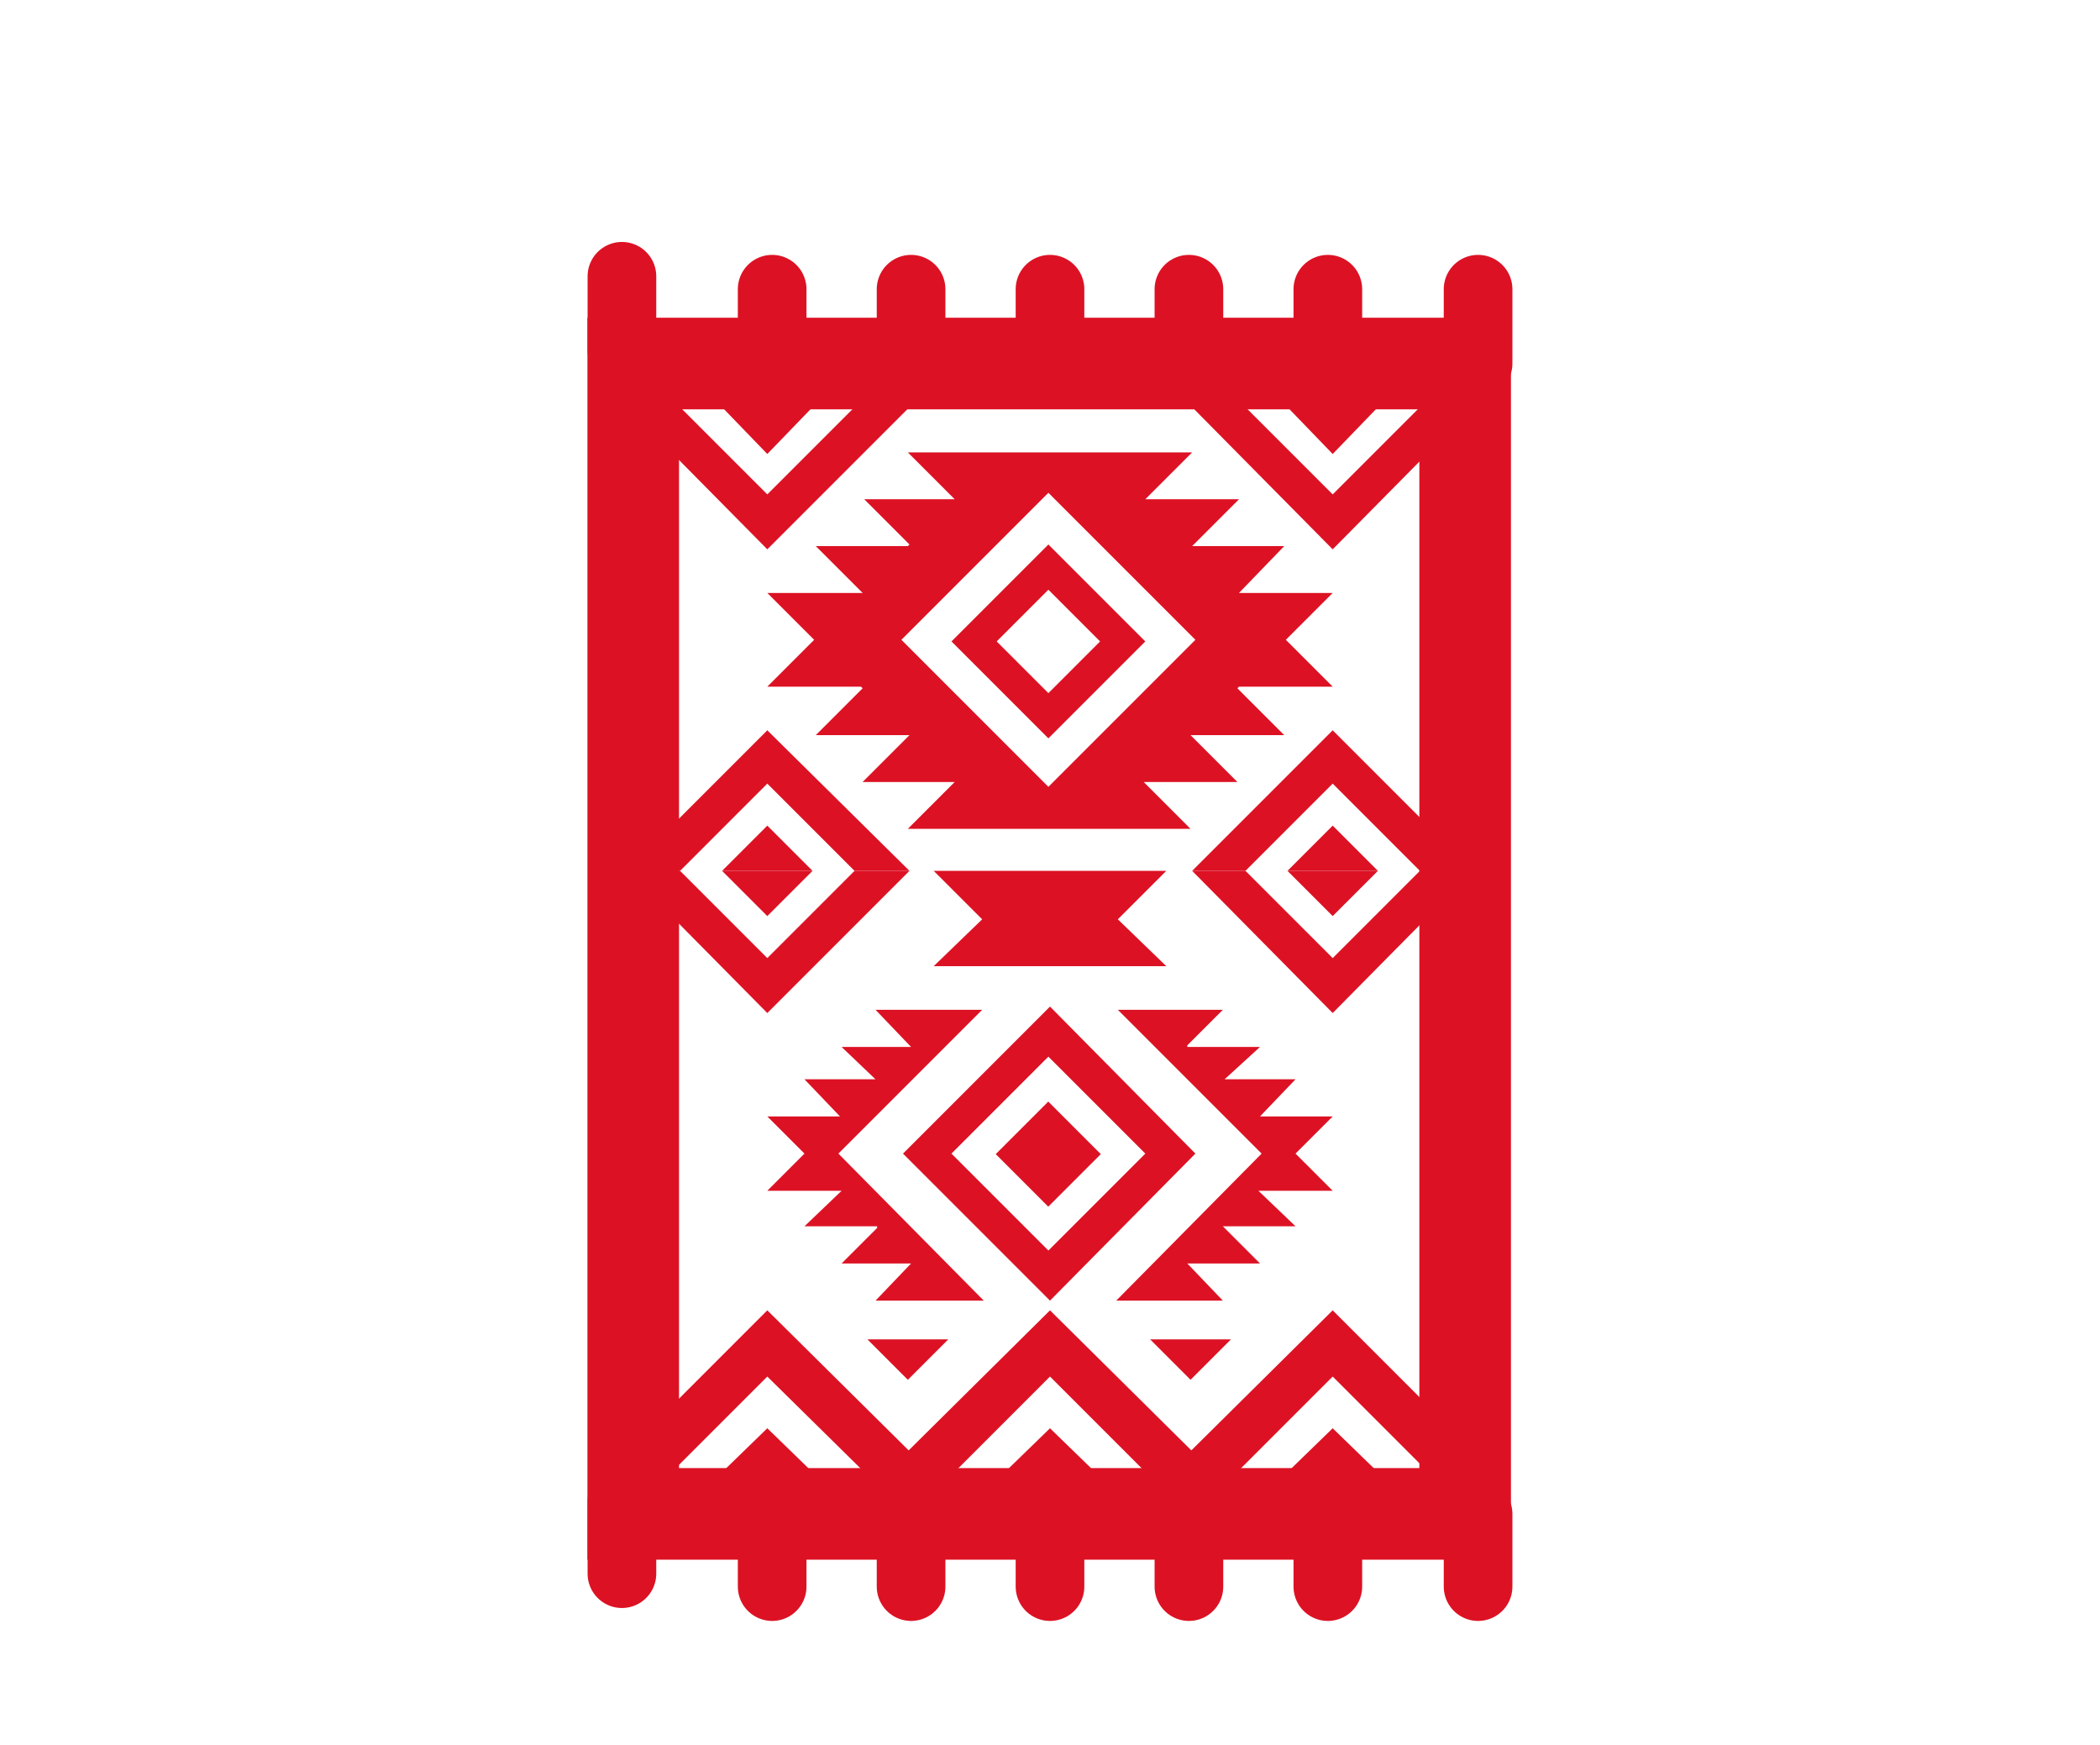 <?xml version="1.0" encoding="utf-8"?>
<!-- Generator: Adobe Illustrator 25.2.3, SVG Export Plug-In . SVG Version: 6.00 Build 0)  -->
<svg version="1.1" id="Layer_1" xmlns="http://www.w3.org/2000/svg" xmlns:xlink="http://www.w3.org/1999/xlink" x="0px" y="0px"
	 viewBox="0 0 130 108" style="enable-background:new 0 0 130 108;" xml:space="preserve">
<style type="text/css">
	.st0{fill:none;stroke:#DC1224;stroke-width:5.67;stroke-miterlimit:10;}
	.st1{fill:none;stroke:#DC1224;stroke-width:4.25;stroke-linecap:round;stroke-miterlimit:10;}
	.st2{fill:#DC1224;}
</style>
<rect x="39.2" y="22.5" class="st0" width="51.5" height="71.2"/>
<line class="st1" x1="38.5" y1="17.1" x2="38.5" y2="21.7"/>
<line class="st1" x1="47.8" y1="17.9" x2="47.8" y2="22.5"/>
<line class="st1" x1="56.4" y1="17.9" x2="56.4" y2="22.5"/>
<line class="st1" x1="65" y1="17.9" x2="65" y2="22.5"/>
<line class="st1" x1="73.6" y1="17.9" x2="73.6" y2="22.5"/>
<line class="st1" x1="82.2" y1="17.9" x2="82.2" y2="22.5"/>
<line class="st1" x1="91.5" y1="17.9" x2="91.5" y2="22.5"/>
<line class="st1" x1="38.5" y1="92.9" x2="38.5" y2="97.4"/>
<line class="st1" x1="47.8" y1="93.7" x2="47.8" y2="98.2"/>
<line class="st1" x1="56.4" y1="93.7" x2="56.4" y2="98.2"/>
<line class="st1" x1="65" y1="93.7" x2="65" y2="98.2"/>
<line class="st1" x1="73.6" y1="93.7" x2="73.6" y2="98.2"/>
<line class="st1" x1="82.2" y1="93.7" x2="82.2" y2="98.2"/>
<line class="st1" x1="91.5" y1="93.7" x2="91.5" y2="98.2"/>
<polygon class="st2" points="47.5,30.6 42.1,25.2 38.8,25.2 47.5,34 56.3,25.2 52.9,25.2 "/>
<polygon class="st2" points="47.5,28.1 50.3,25.2 44.7,25.2 "/>
<polygon class="st2" points="82.5,30.6 77.1,25.2 73.8,25.2 82.5,34 91.2,25.2 87.9,25.2 "/>
<polygon class="st2" points="82.5,28.1 85.3,25.2 79.7,25.2 "/>
<polygon class="st2" points="38.8,53.9 42.1,53.9 47.5,48.5 52.9,53.9 56.3,53.9 47.5,45.2 "/>
<polygon class="st2" points="44.7,53.9 50.3,53.9 47.5,51.1 "/>
<polygon class="st2" points="73.8,53.9 77.1,53.9 82.5,48.5 87.9,53.9 91.2,53.9 82.5,45.2 "/>
<polygon class="st2" points="79.7,53.9 85.3,53.9 82.5,51.1 "/>
<polygon class="st2" points="54.2,91.8 58.4,91.8 65,85.2 71.6,91.8 75.8,91.8 65,81.1 "/>
<polygon class="st2" points="61.5,91.8 68.5,91.8 65,88.4 "/>
<polygon class="st2" points="71.7,91.8 75.9,91.8 82.5,85.2 89.1,91.8 93.2,91.8 82.5,81.1 "/>
<polygon class="st2" points="79,91.8 86,91.8 82.5,88.4 "/>
<polygon class="st2" points="44,91.8 51,91.8 47.5,88.4 "/>
<polygon class="st2" points="36.8,91.8 40.9,91.8 47.5,85.2 54.2,91.8 58.3,91.8 47.5,81.1 "/>
<polygon class="st2" points="64.9,71.4 65,71.4 65,71.4 "/>
<polygon class="st2" points="64.9,71.4 65,71.4 64.9,71.4 "/>
<polygon class="st2" points="60.8,62.5 54.2,62.5 56.4,64.8 52.1,64.8 54.3,66.9 54.3,66.8 49.8,66.8 52,69.1 52,69.1 52,69.2 
	52,69.1 47.5,69.1 49.8,71.4 47.5,73.7 52,73.7 52.1,73.7 49.8,75.9 54.3,75.9 54.3,76 52.1,78.2 56.4,78.2 54.2,80.5 60.9,80.5 
	51.9,71.4 "/>
<polygon class="st2" points="82.5,73.7 80.2,71.4 82.5,69.1 78,69.1 78,69.2 78,69.1 78,69.1 80.2,66.8 75.8,66.8 75.7,66.9 
	78,64.8 73.5,64.8 73.5,64.7 75.7,62.5 69.2,62.5 78.1,71.4 69.1,80.5 75.7,80.5 73.5,78.2 78,78.2 75.7,75.9 80.2,75.9 77.9,73.7 
	78,73.7 "/>
<polygon class="st2" points="64.9,71.4 65,71.4 64.9,71.4 "/>
<polygon class="st2" points="64.8,71.5 65.1,71.5 64.9,71.4 "/>
<path class="st2" d="M55.9,71.4l9.1,9.1l9-9.1l-9-9.1L55.9,71.4z M64.9,77.4l-6-6l6-6l6,6L64.9,77.4z"/>
<rect x="62.6" y="69.1" transform="matrix(0.707 -0.707 0.707 0.707 -31.471 66.837)" class="st2" width="4.6" height="4.6"/>
<polygon class="st2" points="69.2,56.9 72.2,53.9 57.8,53.9 60.8,56.9 57.8,59.8 72.2,59.8 "/>
<path class="st2" d="M64.9,54.2l-2.5,2.5l2.5,2.5l2.5-2.5L64.9,54.2z"/>
<polygon class="st2" points="38.8,53.9 42.1,53.9 47.5,59.3 52.9,53.9 56.3,53.9 47.5,62.7 "/>
<polygon class="st2" points="44.7,53.9 50.3,53.9 47.5,56.7 "/>
<polygon class="st2" points="73.8,53.9 77.1,53.9 82.5,59.3 87.9,53.9 91.2,53.9 82.5,62.7 "/>
<polygon class="st2" points="79.7,53.9 85.3,53.9 82.5,56.7 "/>
<path class="st2" d="M53.7,82.9l2.5,2.5l2.5-2.5H53.7z"/>
<path class="st2" d="M71.2,82.9l2.5,2.5l2.5-2.5H71.2z"/>
<path class="st2" d="M58.9,39.7l6,6l6-6l-6-6L58.9,39.7z M64.9,42.9l-3.2-3.2l3.2-3.2l3.2,3.2L64.9,42.9z"/>
<path class="st2" d="M82.5,42.5l-2.9-2.9l2.9-2.9h-5.8l0,0l2.8-2.9h-5.7l0,0l2.9-2.9h-5.8l0,0l2.9-2.9H56.2l2.9,2.9h-5.6l2.8,2.8
	l-0.1,0.1h-5.7l2.9,2.9l0,0h-5.9l2.9,2.9l-2.9,2.9h5.8l0.1,0.1l-2.9,2.9h5.8l0,0l-2.9,2.9h5.7l-2.9,2.9h17.5l-2.9-2.9h5.8l-2.9-2.9
	h5.8l-2.9-2.9l0.1-0.1L82.5,42.5z M64.9,48.7l-9.1-9.1l9.1-9.1l9.1,9.1L64.9,48.7z"/>
</svg>
